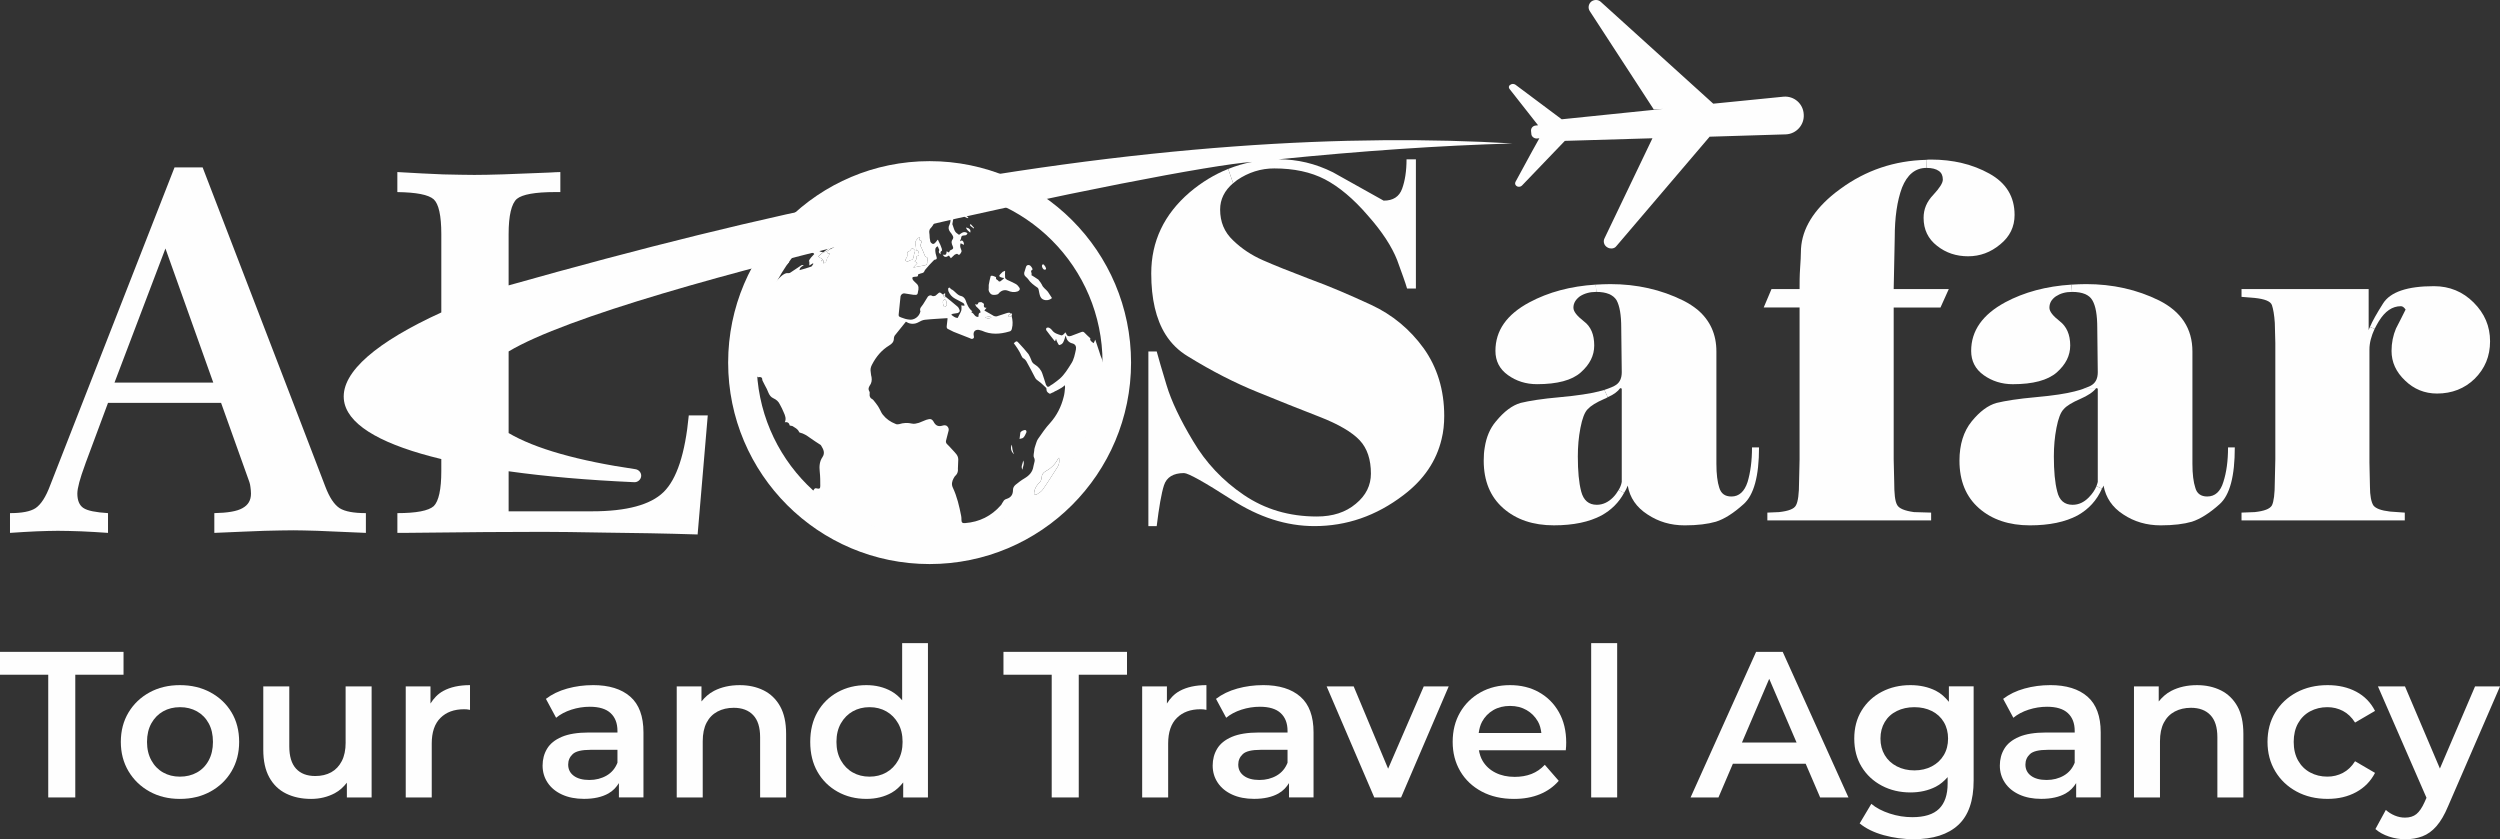 <svg xmlns="http://www.w3.org/2000/svg" xmlns:xlink="http://www.w3.org/1999/xlink" xml:space="preserve" version="1.1" style="shape-rendering:geometricPrecision; text-rendering:geometricPrecision; image-rendering:optimizeQuality; fill-rule:evenodd; clip-rule:evenodd" viewBox="8281.67 271.73 2435.59 817.63">
 <rect x="8281.67" y="271.73" width="2435.59" height="817.63" fill="#333333" stroke="none"/>
 <defs>
  <style type="text/css">
   <![CDATA[
    .str0 {stroke:#FEFEFE;stroke-width:27.79;stroke-miterlimit:10}
    .fil1 {fill:none;fill-rule:nonzero}
    .fil0 {fill:#FEFEFE;fill-rule:nonzero}
   ]]>
  </style>
 </defs>
 <g id="Layer_x0020_1">
  <g id="_2662830411808">
   <g>
    <path class="fil0" d="M9172.71 517.75c0.27,-0.53 0.27,-1.06 0.53,-1.86 -0.53,-0.53 -1.06,-1.33 -1.86,-1.86 -1.06,-0.53 -1.86,0 -2.39,1.07 -0.53,0.53 -1.06,1.32 -1.59,1.32 -1.59,0.27 -2.12,1.59 -1.85,2.92 0.26,1.86 -0.27,3.19 -1.33,4.52 -0.27,0.53 -0.53,1.59 -0.27,1.86 0.53,0.53 1.6,0.8 2.12,0.8 0.8,-0.27 1.6,-1.07 2.66,-1.33 2.39,-0.27 2.92,-2.12 3.19,-3.98 0,-1.33 0.54,-2.39 0.8,-3.45zm12.48 7.43c0.53,-1.59 0.53,-2.39 -1.33,-3.19 -0.53,0 -1.06,-0.79 -1.33,-1.59 -1.06,-2.65 -2.12,-5.31 -3.45,-7.96 -0.8,-1.06 -0.8,-1.86 -0.26,-3.19 1.32,-2.65 1.32,-2.65 -1.6,-3.72 0.27,-0.53 0.54,-1.33 0.8,-2.13 0,-0.26 -0.26,-0.26 -0.26,-0.53 -0.8,0.53 -1.86,0.53 -2.13,1.33 -1.59,1.59 -2.65,3.19 -2.12,5.58 0.53,1.85 0.53,3.98 0.79,5.84 0.8,0.27 1.33,0.27 1.87,0.54 1.32,4.24 1.32,4.24 -1.6,5.31 0.53,1.85 0,3.44 -1.86,4.78 1.33,0.8 2.12,1.33 2.66,1.86 -1.33,1.33 -2.39,2.65 -3.98,4.25 3.98,-0.8 7.44,-1.33 11.15,-2.13 0.53,0 1.07,-0.26 1.6,-0.8 0.53,-0.27 0.53,-0.8 0.8,-1.33 0,-1.06 0,-2.12 0.27,-2.92zm18.85 42.75c-0.26,-1.06 -0.26,-2.12 -0.53,-3.19 -0.26,-0.53 -1.06,-1.06 -1.59,-1.59 -0.53,0.79 -1.6,1.32 -1.6,2.12 -0.26,1.32 0.27,2.92 0.54,4.24 0.26,0.54 0.8,1.33 1.06,1.33 0.79,-0.26 1.33,-0.8 1.86,-1.33 0.26,-0.26 0.26,-1.06 0.26,-1.59zm43.55 13.01c-2.12,-1.59 -3.98,-0.27 -6.11,-0.27 1.86,1.6 3.46,1.86 6.11,0.27zm64.53 145.51c1.59,-2.65 1.85,-5.31 1.32,-8.76 -0.53,0.54 -1.06,0.8 -1.06,1.07 -2.65,5.31 -6.91,9.3 -12.22,12.21 -2.12,1.06 -3.71,3.45 -3.71,6.11 -0.27,2.13 -0.8,3.72 -2.39,5.04 -2.39,2.39 -4.25,5.31 -4.78,8.76 -0.26,0.8 -0.26,2.13 0.26,2.39 0.54,0.53 1.86,0.53 2.39,0 2.13,-1.33 4.25,-2.65 5.58,-4.51 5.04,-7.17 9.83,-14.87 14.61,-22.31zm-116.84 -214.82c-2.92,1.33 -2.65,3.46 -2.12,6.91 0.27,1.32 0.79,2.65 1.06,3.98 0.27,1.06 0,1.86 -1.33,2.13 -0.8,0 -1.59,0.53 -1.86,1.06 -2.66,2.66 -5.31,5.57 -7.97,8.76 -0.79,0.8 -0.79,2.65 -2.65,3.19 -1.33,0.27 -2.65,0.8 -4.24,1.33 -0.27,2.39 -0.27,2.13 -3.46,2.39 -0.8,0 -1.86,0.26 -2.12,0.8 -0.26,0.8 0.26,1.86 0.53,2.39 1.06,1.06 2.12,2.39 3.18,3.19 1.87,1.6 2.39,3.19 2.13,5.57 0,0.53 0,1.07 -0.26,1.6 -0.54,4.24 -0.8,4.24 -4.78,3.98 -2.92,-0.53 -5.58,-0.8 -8.5,-1.33 -2.13,-0.27 -3.98,1.59 -3.98,3.71 -0.53,5.05 -1.06,10.36 -1.59,15.41 -0.27,2.92 -0.53,3.19 2.12,4.25 2.66,1.06 5.31,1.86 7.96,2.13 4.78,0.8 9.82,-2.92 10.89,-7.7 0,-0.26 0.27,-0.26 0,-0.52 -1.06,-2.93 1.33,-4.52 2.66,-6.64 1.59,-2.39 3.19,-5.04 4.78,-7.7 0.53,-0.53 1.59,-1.06 2.65,-1.06 0.8,0 1.6,0.8 2.39,0.8 0.8,0 1.86,-0.27 2.39,-0.54 4.51,-3.72 3.19,-3.98 7.43,-0.8l0 0.26c0,0.8 0.53,1.6 1.86,2.66l0 -1.33c4.25,3.19 7.96,6.63 11.95,9.82 1.07,0.8 1.59,2.12 2.13,3.45 0.53,1.33 -0.54,2.39 -1.86,2.92 -1.59,0.27 -3.45,0.53 -5.04,0.8 -0.27,0.26 -0.54,0.53 -1.33,0.79 2.12,1.6 3.98,3.19 6.37,3.19 1.06,-2.39 2.39,-4.25 3.19,-6.37 0.53,-1.06 0.53,-2.39 0.53,-3.45 0,-0.8 0,-1.59 -0.26,-2.39 0.79,0 1.59,0.26 2.39,0.26l0.8 0c0,-1.59 -0.8,-2.39 -1.86,-2.92 -2.66,-1.32 -5.05,-2.65 -7.43,-3.98 -2.93,-1.59 -5.05,-3.98 -6.37,-7.17 -0.27,-0.8 -0.27,-1.59 -0.27,-2.39 0,-0.53 0.53,-1.06 1.06,-1.06 0.27,-0.27 0.8,0.26 1.06,0.53 0.26,0.26 0.26,0.79 0.53,0.79 3.99,1.6 5.84,6.11 10.36,6.91 1.86,0.53 3.19,2.12 3.98,3.98 1.33,3.98 2.93,7.96 6.64,10.89 -0.53,0.26 -0.8,0.26 -1.06,0.53 0.26,0.26 0.26,0.53 0.26,0.53 2.66,0.8 2.92,4.78 6.64,4.25 0.27,-1.86 -0.27,-3.72 2.12,-4.25 -0.26,-0.8 -0.26,-1.86 -0.8,-2.39 -1.06,-1.33 -2.39,-2.39 -3.72,-3.72 -0.27,-0.54 -0.53,-1.33 -0.8,-2.13 1.85,1.07 2.65,0.53 3.19,-1.33 0.27,-0.53 2.12,-0.53 2.92,-0.53 0.79,0.27 1.59,1.06 2.39,1.59 0.26,0.26 0,1.06 0,1.59 0,1.59 0.26,2.39 2.65,2.39 -0.8,0.79 -1.33,1.59 -2.12,2.65 3.18,1.86 6.37,3.45 9.29,5.31 0.8,0.27 2.13,0.53 2.92,0.27 3.19,-1.07 6.64,-2.13 9.83,-3.19 2.12,-0.53 3.19,-0.53 3.71,0.8 -0.79,0.26 -1.32,0.53 -1.85,0.79 -0.27,0.27 -0.27,1.06 -0.54,1.6 0.54,0.26 1.33,0.79 1.87,0.53 0.52,-0.27 0.79,-0.53 1.06,-0.8l0.26 0c1.06,3.98 1.33,8.23 0.27,12.21 -0.27,1.59 -1.07,2.65 -2.66,2.92 -9.03,2.65 -17.79,3.19 -26.56,-0.8 -0.79,-0.26 -1.86,-0.53 -2.92,-0.8 -3.72,-0.54 -5.84,1.85 -5.05,5.57 0.26,1.33 0.53,2.39 -0.8,2.92 -0.8,0.53 -1.86,0.27 -2.65,-0.27 -5.31,-2.12 -10.89,-4.24 -16.2,-6.37 -1.59,-0.79 -3.19,-1.59 -4.78,-2.39 -1.86,-0.53 -2.12,-1.85 -1.86,-3.45 0.27,-2.39 0.53,-4.78 0.8,-7.17 -0.26,-0.27 -0.53,-0.27 -0.53,-0.27 -7.44,0.54 -14.61,0.8 -21.78,1.59 -2.12,0.27 -4.25,1.33 -6.1,2.4 -3.19,1.85 -7.7,2.12 -11.15,0 0,0 -0.26,-0.27 -1.06,-0.54 -3.72,4.52 -7.17,8.76 -10.89,13.54 -0.53,0.8 -0.8,1.86 -0.8,2.65 0,3.46 -1.86,5.31 -4.51,6.91 -7.43,4.51 -12.75,10.89 -16.73,18.58 -1.33,2.39 -1.86,4.78 -1.33,7.43 0.26,1.6 0.26,3.19 0.8,4.78 0.53,3.19 0,6.11 -1.86,8.5 -1.06,1.86 -1.59,3.45 -0.26,5.57 0.53,0.53 0.26,1.86 0.26,2.65 -0.26,2.13 0.53,3.72 2.39,4.78 0.53,0.27 1.06,0.53 1.32,1.06 1.6,1.86 2.92,3.72 4.25,5.58 0.8,1.06 1.33,2.39 2.12,3.72 0.8,1.59 1.6,3.46 2.93,5.04 3.19,3.99 7.43,6.91 12.22,8.76 0.79,0.54 2.39,0.54 3.44,0.27 4.25,-1.33 8.23,-1.59 12.75,-0.53 2.12,0.53 4.51,-0.27 6.63,-0.8 2.39,-0.79 4.78,-2.12 7.17,-2.92 4.24,-1.32 5.57,-1.06 7.7,2.92 1.86,2.92 4.25,3.72 7.43,2.92 1.86,-0.53 3.72,-1.06 5.31,0.53 1.06,1.07 1.59,2.39 1.33,3.99 -0.8,3.19 -1.59,6.37 -2.39,9.29 -0.53,1.6 -0.26,2.66 0.53,3.72 1.86,1.86 3.71,3.72 5.31,5.58 1.59,1.59 2.92,3.19 4.24,4.78 1.6,2.13 1.87,4.25 1.6,6.91 0,2.39 -0.27,4.78 -0.27,6.9 0.27,2.39 -0.26,4.52 -1.85,6.37 -1.06,0.8 -1.86,2.13 -2.39,3.19 -1.59,2.92 -2.13,5.84 -0.8,8.76 4.25,9.03 6.37,18.32 8.23,27.88 0.26,1.32 0.26,2.39 0.26,3.72 0,2.39 0.8,3.45 3.45,3.18 14.07,-1.06 25.76,-6.9 35.06,-17.52 0.8,-0.8 1.06,-2.13 1.86,-2.92 0.53,-0.8 0.8,-1.6 1.59,-2.13 0.53,-0.53 1.32,-0.8 2.12,-1.06 4.25,-1.33 6.11,-4.26 6.11,-8.5 0,-2.39 1.06,-3.98 2.65,-5.31 2.66,-2.12 5.31,-4.25 8.5,-6.11 4.51,-2.66 7.96,-6.11 8.76,-11.69 0.27,-1.33 0.54,-2.39 0.8,-3.45 0.53,-1.86 0.8,-3.18 -0.26,-5.31 -0.8,-1.59 0,-4.25 0.26,-6.63 0,-1.6 0.53,-3.19 1.06,-4.78 0.8,-2.13 1.33,-4.78 2.66,-6.64 3.72,-5.31 7.43,-10.89 11.69,-15.4 6.63,-7.43 10.89,-15.93 13.27,-25.49 0.8,-2.92 1.06,-5.84 1.33,-9.03 0,-0.53 0,-1.33 -0.27,-2.39 -1.06,1.06 -1.85,1.85 -2.91,2.39 -2.13,1.33 -4.52,2.66 -6.91,3.72 -0.8,0.53 -1.59,1.06 -2.66,1.33 -0.8,0.53 -1.85,1.06 -2.39,0.8 -1.33,-0.8 -2.92,-1.86 -2.92,-3.72 0,-0.53 0,-1.59 -0.27,-1.86 -2.39,-2.13 -4.51,-4.52 -7.17,-6.37 -1.6,-1.06 -2.93,-2.12 -3.72,-3.72 -2.66,-5.31 -5.58,-10.62 -8.5,-15.93 -0.53,-0.8 -1.33,-1.86 -2.12,-2.39 -1.59,-0.53 -2.13,-1.86 -2.92,-3.45 -0.8,-2.12 -2.12,-4.25 -3.45,-6.37 -1.06,-1.86 -2.65,-3.72 -3.72,-5.31 2.66,-2.39 2.92,-2.39 5.05,0 3.18,3.45 6.37,6.91 9.29,10.62 1.07,1.59 1.87,3.72 2.66,5.57 0.53,1.86 1.59,3.45 3.45,4.52 3.45,2.13 6.11,5.05 7.43,9.03 1.33,3.45 2.13,6.9 3.45,10.62 0.27,0.8 1.33,2.12 1.86,2.12 1.06,0 2.13,-0.8 2.92,-1.59 1.06,-0.53 1.86,-1.06 2.92,-1.86 1.86,-1.33 3.98,-2.92 5.84,-4.52 4.52,-3.98 7.7,-9.29 10.89,-14.34 2.92,-4.24 3.72,-9.3 4.78,-14.07 0.53,-2.92 -0.53,-5.05 -3.19,-5.84 -3.45,-0.8 -5.57,-2.92 -6.37,-6.37 0,-0.26 -0.26,-0.53 -0.53,-1.33 -0.53,1.59 -0.8,2.92 -1.32,4.24 -0.54,1.07 -0.8,2.4 -1.6,3.19 -0.79,1.06 -2.12,1.59 -3.19,1.86 -0.53,0 -1.33,-1.59 -1.86,-2.65 -0.53,-0.8 -0.8,-1.86 -1.33,-3.45 -0.53,1.06 -0.53,1.59 -0.8,2.12l-0.53 0c-2.66,-3.45 -5.58,-6.9 -8.23,-10.62 -0.27,-0.26 0,-2.12 0.27,-2.12 0.8,-0.53 2.12,-0.53 2.92,0 1.06,0.53 1.86,1.32 2.66,2.39 2.12,2.92 5.57,3.71 8.76,4.78 0.53,0.26 1.59,-0.27 2.12,-0.8 0.53,-0.27 1.06,-1.06 1.86,-2.13 0.53,0.8 0.8,1.07 1.06,1.6 0.8,2.39 2.65,2.65 4.78,1.85 3.19,-1.33 6.64,-2.39 9.83,-3.72 1.32,-0.53 2.12,-0.27 2.92,0.53 1.85,1.86 3.71,3.72 5.84,5.57 -0.54,1.59 0,2.66 3.18,4.78 0.53,-1.06 1.06,-2.12 1.59,-3.45 1.33,3.72 2.39,7.43 3.72,11.15 0.8,2.92 1.86,5.84 3.19,8.76 0.8,2.39 1.07,4.52 1.6,6.91 0.79,2.12 1.32,4.51 2.12,6.64 1.86,7.17 0,13.81 -1.06,20.71 -10.89,64.26 -55.76,117.37 -117.63,137.55 -58.95,19.12 -113.65,9.29 -163.57,-27.61 -0.53,-0.8 -1.32,-1.07 -1.59,-2.66 0,-1.33 0,-2.92 -0.53,-4.25 -0.53,-1.59 -1.06,-3.19 -1.86,-4.51 -1.06,-1.6 -1.06,-2.92 0,-4.52 0.53,-0.53 1.06,-1.32 1.33,-1.85 0.8,-1.59 1.86,-1.86 3.19,-1.33 2.39,0.53 3.19,0 3.19,-2.39 0,-4.78 0,-9.29 -0.53,-14.07 -0.53,-5.04 -0.27,-9.82 2.65,-14.07 2.66,-3.98 1.06,-7.43 -1.06,-10.89 -0.26,-0.53 -0.53,-0.79 -0.8,-1.06 -3.45,-2.13 -6.91,-4.52 -10.35,-6.91 -2.93,-2.12 -6.11,-4.24 -9.83,-5.04 -0.26,0 -0.8,-0.53 -0.8,-0.8 -1.33,-2.92 -3.98,-3.98 -6.37,-5.57 -0.8,-0.27 -1.6,-0.27 -2.66,-0.53 -0.53,-2.13 -1.59,-3.72 -4.78,-3.19 1.6,-3.45 0.27,-6.64 -1.06,-9.56 -1.07,-2.66 -2.39,-5.31 -3.72,-7.7 -1.33,-2.92 -3.45,-4.78 -6.37,-6.11 -2.39,-1.07 -3.72,-2.92 -4.78,-5.31 -0.53,-1.33 -1.06,-2.66 -1.59,-3.72 -1.33,-2.65 -2.92,-5.31 -4.25,-8.23 -0.53,-1.06 0.27,-2.65 -1.59,-3.19 -0.27,0 -0.53,-0.27 -0.8,-0.27 -0.8,0 -2.12,0.53 -2.39,0 -1.33,-1.32 -2.65,-2.91 -3.72,-4.51 -0.8,-1.33 -1.33,-2.65 -1.86,-3.98 -0.53,0.53 -1.06,1.06 -1.59,1.59l-0.53 0c0.26,-1.33 0.26,-2.65 0.26,-3.98 -1.06,0.53 -2.13,0.8 -3.45,1.33 0,-1.07 -0.26,-1.86 0,-2.66 0.27,-6.91 0.8,-14.07 1.59,-20.98 1.06,-13.28 4.78,-26.29 9.03,-39.04 1.59,-4.78 4.51,-8.23 8.76,-10.62 3.45,-2.12 5.84,-4.78 7.43,-8.5 0.26,-0.53 1.33,-1.06 2.12,-1.59 0,-0.27 0.27,-0.53 0.53,-0.8 1.86,-1.86 3.72,-3.98 5.84,-5.57 1.59,-1.07 3.19,-2.13 5.31,-1.86 0.53,0 1.33,0 1.86,-0.27 3.71,-2.39 7.43,-5.04 11.15,-7.43 0.52,-0.26 1.59,-0.26 2.39,-0.26 -1.87,1.59 -3.99,2.12 -4.25,5.04 3.98,-1.06 7.7,-2.12 11.42,-3.45 0.8,-0.27 1.33,-1.86 2.12,-2.65 -0.26,-0.27 -0.26,-0.27 -0.53,-0.53 -1.06,0.8 -2.39,1.33 -3.45,2.12l0 -3.98 -0.53 0c0.8,-2.92 3.45,-5.04 5.31,-7.17 -1.33,-2.12 -2.92,-1.33 -4.78,-1.33 2.13,-1.06 4.25,-2.39 6.37,-3.19 0.53,-0.27 1.6,0.27 2.13,0.8l0 0.27 0.53 0c1.32,1.06 2.92,1.59 4.51,1.59 -1.59,1.33 -3.45,2.92 -5.04,4.25 1.85,1.06 3.19,1.86 4.51,2.65 -0.54,0.8 -1.06,1.33 -1.59,1.86l0.26 0c0.79,-0.26 1.59,-0.53 2.39,-0.8 -0.27,0.8 -0.27,1.87 -0.53,2.66 0.26,0 0.26,0.27 0.53,0.27 0.79,-0.54 1.59,-1.06 2.12,-1.59 0.8,-1.59 0.8,-3.72 2.12,-5.04 0.8,-0.8 1.07,-1.86 1.6,-2.92 -0.8,-0.26 -1.6,-0.26 -2.13,-0.26 0,-1.33 0.53,-2.39 1.33,-3.19 1.07,-0.8 2.39,-1.33 3.45,-1.86 2.12,-1.06 3.98,-2.39 3.98,-5.05 0,-0.79 0.8,-1.59 1.33,-2.39 0,-0.53 0.27,-1.06 0.27,-1.33 -0.27,-0.53 0,-0.53 0,-1.06 20.18,-4.78 41.16,-10.09 62.66,-14.61l0.27 0c0.27,0 0.8,-0.26 1.06,-0.26 10.35,-2.39 20.71,-4.51 31.07,-6.64 -0.27,2.13 -0.27,4.25 -1.07,6.11 -1.06,2.12 -2.39,4.24 -3.98,5.84 -1.86,2.13 -1.32,3.98 -1.06,6.11 0,2.39 0.27,4.52 0.79,6.91 0.27,0.8 1.07,1.59 1.87,2.12 0.53,0.27 1.59,0.27 2.12,-0.26 1.33,-1.06 2.12,-2.39 3.19,-3.72 0.27,0.53 0.8,0.8 0.8,1.33 1.33,2.39 2.39,5.04 3.18,7.43 0.27,0.8 0.27,2.13 0,2.13 -1.59,0.79 -1.32,1.85 -1.06,3.44 -1.06,-1.06 -2.39,-1.59 -1.59,-3.44 0,-0.27 0.26,-0.54 0.26,-0.8 -0.52,-1.33 -1.06,-2.39 -1.59,-3.72z"/>
    <path class="fil0" d="M9313.44 717.7c0.53,3.45 0.26,6.11 -1.33,8.76 -4.78,7.43 -9.56,15.13 -14.6,22.3 -1.33,1.86 -3.45,3.19 -5.57,4.52 -0.53,0.53 -1.86,0.53 -2.39,0 -0.53,-0.27 -0.53,-1.59 -0.26,-2.39 0.53,-3.46 2.39,-6.37 4.78,-8.76 1.59,-1.33 2.12,-2.92 2.39,-5.04 0,-2.66 1.6,-5.05 3.72,-6.11 5.31,-2.92 9.56,-6.9 12.21,-12.21 0,-0.26 0.54,-0.53 1.07,-1.06z"/>
    <path class="fil0" d="M9302.56 555.99c1.33,1.86 2.66,3.98 3.99,6.11 -3.45,3.19 -9.3,2.65 -11.15,-1.07 -1.06,-2.12 -1.33,-4.78 -1.86,-7.17 -0.26,-0.8 -0.53,-1.59 -1.06,-1.86 -3.45,-2.39 -6.91,-4.78 -9.3,-8.5 -0.53,-0.8 -1.33,-1.33 -2.12,-2.13 -1.6,-1.32 -2.13,-3.19 -1.07,-5.57 0.53,-1.33 0.8,-2.92 1.33,-4.25 0.8,-2.12 3.45,-2.12 4.78,-0.26 0.26,0.26 0.53,0.8 0.8,1.06 1.06,1.86 1.06,2.13 -0.8,3.19 0.26,1.33 0.53,2.39 0.8,3.72 -0.27,0 -0.54,0.26 -0.8,0.26 2.39,1.33 4.51,2.93 6.64,4.25 0.53,0.27 0.8,0.53 1.06,1.07 1.07,1.33 2.13,2.65 2.93,4.24 1.06,2.92 3.98,4.52 5.84,6.91z"/>
    <path class="fil0" d="M9297.78 529.17c1.33,0.27 3.45,3.72 2.92,4.78 0,0.26 -0.8,0.53 -1.33,0.53 -1.59,0 -3.19,-3.19 -2.39,-4.51 0.26,-0.53 0.53,-0.53 0.8,-0.8z"/>
    <path class="fil0" d="M9281.05 690.88c0.54,0.27 0.8,1.59 0.54,2.12 -0.8,1.86 -1.6,3.72 -2.93,5.04 -0.53,0.8 -2.12,0.8 -3.72,1.33 0.26,-2.39 0.53,-4.25 0.8,-6.11 0.26,-1.33 3.98,-3.19 5.31,-2.39z"/>
    <path class="fil0" d="M9278.39 720.36c1.85,2.92 -0.53,6.11 -0.53,9.03 -2.12,-3.19 0.53,-6.11 0.53,-9.03z"/>
    <path class="fil0" d="M9274.94 552.27c0.8,1.59 -0.53,2.92 -2.12,3.45 -3.19,1.06 -6.11,0.53 -9.3,-0.8 -3.45,-1.32 -6.9,0 -9.3,3.19 -0.8,0.8 -4.78,1.32 -6.37,0.53 -2.13,-1.06 -3.45,-3.72 -2.92,-6.11l0 -3.19c0.53,-2.92 1.06,-5.57 1.86,-8.5 0,-0.27 0.8,-0.53 1.33,-0.53 1.06,0.26 2.13,0.53 3.19,1.06 0.26,0 0.8,0.53 0.8,0.53 -0.8,2.39 1.86,2.39 2.39,3.71 0,0.27 1.33,0.53 1.6,0.27 1.32,-0.79 2.39,-1.86 3.71,-2.92 0,-0.27 -0.26,-0.27 -0.26,-0.53 -0.53,0 -1.33,0 -1.86,-0.27 -0.8,-0.26 -1.86,-0.53 -2.39,-1.33 -0.26,-0.27 0.26,-1.33 0.8,-1.86 0.79,-0.8 1.59,-1.6 2.39,-2.39 0.54,-0.27 1.33,-0.53 2.39,-1.06 0,2.39 -0.26,4.51 0,6.64 0,0.8 1.06,1.59 1.86,2.13 2.92,1.32 5.84,2.65 8.76,4.24 1.33,0.8 2.65,2.39 3.45,3.72z"/>
    <path class="fil0" d="M9267.51 704.96c0.26,3.19 0.53,6.37 2.12,9.3 -2.92,-2.39 -3.98,-6.38 -2.12,-9.3z"/>
    <path class="fil0" d="M9267.51 576.96c0.26,1.07 0.26,1.86 -0.27,2.66l-0.26 0 0 -0.53c-0.27,-0.8 -0.27,-1.33 -0.54,-1.59 0.27,-0.27 0.8,-0.27 1.07,-0.54z"/>
    <path class="fil0" d="M9266.98 579.09l0 0.53c-0.27,0.27 -0.53,0.53 -1.06,0.8 -0.53,0.26 -1.33,-0.27 -1.86,-0.53 0.26,-0.54 0.26,-1.33 0.53,-1.6 0.53,-0.26 1.06,-0.53 1.86,-0.79 0.26,0.26 0.26,0.79 0.53,1.59z"/>
    <path class="fil0" d="M9241.48 580.69c2.12,0 3.98,-1.33 6.11,0.26 -2.65,1.59 -4.25,1.33 -6.11,-0.26z"/>
    <path class="fil0" d="M9227.41 490.13c1.07,1.07 2.13,2.39 3.19,3.46 -0.27,0.26 -0.53,0.53 -0.8,0.79 -0.53,-1.86 -2.92,-1.59 -3.19,-3.71 0.27,-0.27 0.54,-0.27 0.8,-0.54z"/>
    <path class="fil0" d="M9222.9 493.32c3.45,0.8 4.78,2.39 3.98,5.04 -1.59,-1.59 -3.72,-2.65 -3.98,-5.04z"/>
    <path class="fil0" d="M9225.02 483.76c0,0.26 0,0.26 -0.26,0.53 -1.59,-0.27 -3.19,-1.06 -4.25,-2.39 -1.33,-1.59 -2.65,-3.19 -3.98,-4.52 1.33,-0.27 2.65,-0.54 3.98,-0.8l0.27 0c0.52,-0.26 1.32,-0.26 1.85,-0.53 0,2.12 1.86,3.45 2.92,5.31 -1.59,-0.53 -2.65,-0.8 -3.72,-1.06 -0.27,0 -0.27,0.26 -0.54,0.53 1.33,0.8 2.66,1.85 3.72,2.92z"/>
    <path class="fil0" d="M9224.22 498.9c-0.53,1.59 -1.33,2.12 -2.66,2.12 -3.19,0.27 -3.19,0.54 -3.72,3.45 -0.27,0.8 -0.8,1.33 -0.8,2.39 0.53,-0.26 0.8,-0.53 1.33,-0.8 1.33,-0.26 2.65,1.86 2.39,4.25 -1.06,-0.53 -2.12,-1.06 -3.19,-1.59 -0.79,2.13 -0.53,3.72 0.27,5.57 0.53,1.33 1.06,2.39 0,3.72 -1.06,1.6 -1.59,2.92 -3.45,1.06 -0.27,-0.26 -1.86,0.27 -2.66,0.8 -1.06,1.06 -2.39,2.13 -3.71,3.45 -0.8,-1.06 -1.33,-1.86 -1.86,-2.65 -1.06,0.53 -2.39,1.59 -3.45,1.33 -1.06,0 -1.86,-1.07 -2.65,-2.13 3.44,0.26 3.44,0.26 3.98,-3.45 1.33,1.33 2.39,1.86 2.92,-0.26 0.27,-0.54 1.07,-0.8 1.6,-1.07 1.86,-0.8 2.12,-1.59 1.33,-3.45 -1.06,-2.39 -1.86,-4.51 0,-6.9 1.06,-1.59 0.26,-2.92 -0.54,-4.25 -0.52,-1.06 -1.32,-1.85 -2.12,-2.92 -1.59,-2.12 -1.86,-4.51 -0.53,-6.9 1.06,-2.39 1.33,-4.51 0.53,-6.91 -0.53,-0.79 -0.27,-1.85 0,-2.92 0,-0.26 1.6,-0.26 1.86,0 0.53,0.8 1.33,1.59 1.33,2.66 0,1.86 -0.53,3.98 -0.8,5.84 -0.27,0.8 0,1.33 0.27,1.86 0.8,2.12 1.33,4.51 2.39,6.11 0.8,1.33 2.39,2.12 3.72,3.18 2.66,-1.85 4.78,-3.98 8.23,-1.59z"/>
    <path class="fil0" d="M9212.28 451.1c-1.33,0.27 -2.92,0.53 -4.51,0.8 -1.86,-1.07 -6.91,-3.19 -8.76,-4.25 1.59,1.33 4.78,3.45 6.37,4.52 -9.56,1.59 -20.98,2.92 -30.54,4.51 1.86,-3.19 0.53,-7.43 -2.92,-6.11 -2.91,1.06 -5.83,1.33 -7.96,3.72 -0.26,0.27 -1.06,0 -1.32,0.27 -2.13,1.06 -4.25,2.39 -6.38,3.45 0,0.26 0.27,0.26 0.27,0.53l1.59 0c-0.53,0.27 -1.06,0.53 -1.32,0.8 -4.25,0.8 -8.5,1.59 -12.75,2.39l0.8 -0.8c2.12,-2.66 5.31,-4.78 8.76,-6.1 4.51,-1.6 8.5,-4.25 12.74,-6.38 3.45,-1.85 5.84,-2.65 9.56,-2.92 8.76,-0.27 25.22,-0.8 28.15,1.33 0.53,0.26 6.9,3.45 8.23,4.25z"/>
    <path class="fil0" d="M9203.51 564.75c0.27,1.06 0.27,2.12 0.53,3.19 0,0.53 0,1.32 -0.26,1.59 -0.53,0.53 -1.07,1.06 -1.86,1.33 -0.27,0 -0.8,-0.8 -1.06,-1.33 -0.27,-1.33 -0.8,-2.92 -0.54,-4.25 0,-0.8 1.07,-1.33 1.6,-2.12 0.53,0.53 1.33,1.06 1.59,1.59z"/>
    <path class="fil0" d="M9202.45 560.5l0 1.33c-1.33,-1.06 -1.86,-1.86 -1.86,-2.66l0.27 0c0.53,0.53 1.06,0.8 1.59,1.06l0 0.27z"/>
    <path class="fil0" d="M9202.45 557.31l0 2.92c-0.53,-0.26 -1.06,-0.53 -1.59,-1.06l-0.27 0 0 -0.26c0.27,-0.8 0.8,-1.06 1.86,-1.59z"/>
    <path class="fil0" d="M9183.86 522c1.86,0.8 1.86,1.59 1.33,3.19 -0.27,0.8 -0.27,1.85 -0.27,2.92 -0.26,0.53 -0.26,1.06 -0.8,1.32 -0.53,0.53 -1.07,0.8 -1.6,0.8 -3.71,0.8 -7.17,1.33 -11.15,2.12 1.59,-1.59 2.66,-2.92 3.98,-4.24 -0.54,-0.54 -1.33,-1.07 -2.66,-1.87 1.86,-1.32 2.39,-2.91 1.86,-4.78 2.92,-1.06 2.92,-1.06 1.6,-5.31 -0.54,-0.26 -1.07,-0.26 -1.87,-0.53 -0.26,-1.86 -0.26,-3.98 -0.79,-5.84 -0.53,-2.39 0.53,-3.98 2.12,-5.58 0.27,-0.79 1.33,-0.79 2.13,-1.32 0,0.27 0.26,0.27 0.26,0.53 -0.26,0.79 -0.53,1.59 -0.8,2.12 2.92,1.07 2.92,1.07 1.6,3.72 -0.54,1.33 -0.54,2.12 0.26,3.18 1.33,2.66 2.39,5.31 3.45,7.97 0.27,0.79 0.8,1.59 1.33,1.59z"/>
    <path class="fil0" d="M9173.24 515.89c-0.27,0.8 -0.27,1.33 -0.53,1.85 -0.26,1.07 -0.8,2.13 -0.8,3.46 -0.26,1.85 -0.79,3.72 -3.18,3.98 -1.06,0.26 -1.86,1.06 -2.65,1.32 -0.54,0 -1.6,-0.26 -2.13,-0.8 -0.26,-0.26 0,-1.33 0.27,-1.86 1.06,-1.33 1.59,-2.65 1.33,-4.51 -0.26,-1.33 0.27,-2.66 1.86,-2.92 0.53,0 1.07,-0.8 1.6,-1.33 0.52,-1.06 1.32,-1.59 2.39,-1.06 0.8,0.53 1.33,1.32 1.86,1.86z"/>
    <path class="fil0" d="M9122.26 463.05c0.54,0.27 0.8,0.27 0.8,0.27 2.12,-1.33 4.25,-2.66 6.37,-3.99 1.86,-1.06 3.72,-2.12 5.57,-3.19 0.53,-0.26 1.6,-0.26 2.4,-0.53 0.79,0 1.59,0 2.12,-0.27 4.78,-1.59 9.56,-3.19 14.61,-4.78 0.26,-0.26 0.79,-0.52 1.06,-0.79 -2.65,0.53 -5.57,1.33 -8.23,2.12 0,0 0,-0.26 -0.27,-0.53 6.37,-2.65 12.48,-3.98 15.67,-4.51 0,0.27 0.27,0.53 0.27,0.8 -0.27,0 -4.52,1.06 -6.37,3.18 -1.33,1.59 -4.52,1.59 -6.37,3.19 -4.52,3.19 -9.82,5.05 -15.13,6.91 -1.06,0.26 -2.13,0 -3.19,0.26 -1.59,0.27 -2.92,0.8 -4.78,1.33 0.27,0.53 0.54,1.33 0.54,1.59 -9.29,1.59 -19.39,3.19 -28.68,4.78 5.31,-3.19 10.89,-5.84 17,-7.43 4.25,-1.33 8.76,-2.39 13.28,-3.19 -2.65,1.33 -5.31,2.39 -7.97,3.72 0,0 0,0.26 0.27,0.26 0.8,0 1.6,-0.26 2.4,-0.53 0.26,0 0.26,0.27 0.26,0.27 -0.53,0.26 -0.8,0.53 -1.59,1.06z"/>
    <path class="fil0" d="M9088 518.55c0.53,0 1.33,0 2.12,0.27 -0.53,1.06 -0.79,2.12 -1.59,2.92 -1.33,1.32 -1.33,3.45 -2.12,5.04 -0.53,0.53 -1.33,1.06 -2.13,1.59 -0.26,0 -0.26,-0.26 -0.53,-0.26 0.26,-0.8 0.26,-1.86 0.53,-2.66 -0.79,0.26 -1.59,0.53 -2.39,0.8l-0.26 0c0.53,-0.53 1.06,-1.06 1.59,-1.86 -1.33,-0.8 -2.65,-1.59 -4.52,-2.65 1.59,-1.33 3.45,-2.92 5.05,-4.25 1.59,0 3.18,-0.53 4.78,-1.86 0.27,-0.26 0.53,-0.26 0.8,-0.26 -0.8,0.8 -1.33,1.86 -1.33,3.19z"/>
    <path class="fil0" d="M9092.52 511.65c-0.8,1.59 -2.39,2.39 -3.19,3.72 -0.26,0 -0.53,0 -0.8,0.27 -1.59,1.32 -3.18,1.86 -4.78,1.86 2.93,-2.13 5.58,-4.25 8.77,-5.84z"/>
    <path class="fil0" d="M9079.77 512.44l0 3.45 -0.53 0c-0.27,0 -0.27,0 -0.53,-0.27 0,-1.06 0,-2.12 0.26,-3.19l0.8 0z"/>
    <path class="fil0" d="M9079.24 515.89l-0.53 0 0 -0.27c0.27,0.27 0.27,0.27 0.53,0.27z"/>
    <path class="fil0" d="M9052.42 516.69c0.53,1.33 -1.33,4.78 -2.39,5.31 -0.26,0.26 -0.53,-0.27 -1.06,-0.53 -1.06,1.06 -2.39,2.39 -3.71,3.45 0,0 -0.27,0 -0.27,-0.27 1.59,-2.65 3.45,-5.04 5.04,-7.7 0,-0.27 -0.26,-0.27 -0.26,-0.27 -1.07,0.53 -2.12,0.8 -2.92,1.33 -0.27,0 -0.27,-0.27 -0.54,-0.27 0.8,-0.8 1.33,-1.33 2.13,-1.86 0.8,-0.26 1.86,-0.53 2.65,-0.53 0.54,0.27 1.06,0.8 1.33,1.33z"/>
    <path class="fil0" d="M9050.56 527.05c-0.8,0.8 -1.59,1.59 -2.39,2.39 -0.8,-0.8 -1.33,-1.59 -1.59,-2.12 1.06,-2.12 2.39,0 3.98,-0.26z"/>
    <path class="fil0" d="M9039.68 531.03c0.8,-2.65 2.65,-3.19 5.57,-1.85 -1.86,0.79 -3.45,1.32 -5.57,1.85z"/>
   </g>
   <path class="fil1 str0" d="M9369.69 624.99c0,100.72 -81.65,182.37 -182.37,182.37 -100.72,0 -182.37,-81.65 -182.37,-182.37 0,-100.72 81.65,-182.37 182.37,-182.37 100.72,0 182.37,81.65 182.37,182.37z"/>
   <g>
    <path class="fil0" d="M8668.78 458.85l0 -19.5c16.97,1.02 31.91,1.78 44.57,2.28 12.67,0.26 22.8,0.51 30.4,0.51 14.18,0 38.5,-0.76 72.69,-2.28 5.06,-0.26 8.61,-0.51 11.14,-0.51l0 19.5 -5.07 0c-19.5,0 -31.91,2.28 -37.23,6.58 -5.31,4.56 -8.1,16.21 -8.1,34.45l0 49.89c128.4,-36.22 244.91,-65.34 352.29,-86.36 264.92,-51.92 469.81,-61.29 625.83,-51.92 -71.17,2.02 -147.91,7.34 -227.94,15.44 18.24,0 35.71,4.06 52.94,12.67l49.39 27.61c9.11,0 15.2,-3.8 17.98,-11.65 2.78,-7.6 4.3,-17.22 4.3,-28.62l9.12 0 0 125.88 -8.61 0c-1.52,-5.32 -4.81,-14.44 -9.62,-27.61 -5.07,-12.92 -14.43,-27.61 -28.62,-43.56 -13.93,-16.21 -27.86,-27.86 -41.79,-35.2 -13.68,-7.09 -30.14,-10.64 -49.39,-10.64 -12.91,0 -25.07,3.8 -36.22,11.4 -1.27,1.02 -2.54,2.03 -3.8,3.04l-4.81 -13.93c7.6,-3.04 15.2,-5.32 23.3,-6.84 -73.44,4.56 -612.65,117.77 -724.34,184.63l0 79.52c25.83,15.2 67.87,27.1 123.59,35.21 3.04,0.5 5.57,3.04 5.57,6.33 0,3.55 -3.3,6.58 -6.84,6.33 -45.33,-2.03 -86.36,-5.57 -122.32,-10.64l0 39.01 81.3 0c33.68,0 56.98,-6.33 69.65,-18.74 12.91,-12.67 21.02,-37.48 24.56,-74.71l18.49 0 -9.88 116c-32.41,-1.01 -62.3,-1.52 -89.4,-1.78 -27.1,-0.5 -47.61,-0.76 -61.54,-0.76 -29.13,0 -74.21,0.26 -135.24,1.01l-6.33 0 0 -19.25c18.48,0 30.39,-2.28 35.45,-6.83 4.81,-4.81 7.35,-16.21 7.35,-34.19l0 -11.65c-54.7,-13.17 -88.39,-31.15 -94.21,-53.94 -0.26,-1.52 -0.76,-3.04 -0.76,-4.56 -2.28,-26.59 32.42,-55.72 94.98,-84.34l0 -76.23c0,-18.24 -2.53,-29.38 -7.35,-33.94 -5.06,-4.56 -16.97,-6.83 -35.45,-7.09z"/>
    <path class="fil0" d="M10219.78 440.87c16.46,9.12 24.57,22.54 24.57,40.27 0,11.4 -4.56,21.02 -13.93,28.62 -9.37,7.85 -19.76,11.65 -31.4,11.65 -11.4,0 -21.53,-3.29 -30.14,-10.13 -8.86,-6.84 -13.17,-15.96 -13.17,-27.35 0,-8.36 3.04,-15.7 9.37,-22.29 6.33,-6.84 9.37,-11.65 9.37,-14.94 0,-3.8 -1.27,-6.59 -3.8,-8.36 -2.79,-2.02 -6.84,-3.04 -12.16,-3.04l-0.25 -7.85c1.52,-0.26 3.04,-0.26 4.56,-0.26 21.53,0 40.52,4.56 56.98,13.68z"/>
    <path class="fil0" d="M10235.23 566.24c18.48,-9.88 40.01,-15.7 64.58,-17.22l0.5 7.09c-6.33,0 -11.4,1.52 -15.7,4.3 -4.31,3.04 -6.33,6.59 -6.33,11.15 0,3.54 3.29,7.85 10.13,13.17 6.58,5.07 10.13,12.92 10.13,23.56 0,9.87 -4.3,18.49 -13.17,26.34 -8.86,7.6 -23.04,11.4 -42.8,11.4 -10.63,0 -20.26,-3.04 -28.37,-8.86 -8.11,-5.83 -12.15,-13.68 -12.15,-23.56 0,-19.75 11.14,-35.46 33.18,-47.36z"/>
    <path class="fil0" d="M9860.14 649.82c-2.28,3.29 -6.33,6.33 -12.16,8.86l-3.29 -7.09c5.32,-1.77 9.11,-3.29 11.65,-5.06 3.54,-2.54 5.31,-6.59 5.31,-12.16l-0.51 -43.31c0,-12.41 -1.52,-21.28 -4.56,-26.85 -3.29,-5.31 -9.87,-8.1 -19.76,-8.1l-0.5 -7.09c4.56,-0.25 9.37,-0.5 14.18,-0.5 25.83,0 49.39,5.32 70.92,15.96 5.57,2.79 10.13,5.82 14.19,9.12 12.15,10.38 18.23,23.81 18.23,40.52l0 109.41c0,10.13 1.02,17.98 2.79,23.3 1.77,5.82 5.57,8.61 11.91,8.61 7.34,0 12.66,-4.81 15.7,-14.19 2.78,-9.37 4.3,-20.51 4.3,-33.68l6.84 0c0,28.11 -5.07,46.6 -15.2,55.46 -9.88,8.86 -18.74,14.44 -26.85,16.97 -7.85,2.28 -17.98,3.55 -30.39,3.55 -13.68,0 -25.58,-3.55 -36.22,-10.63 -10.64,-6.84 -17.22,-16.21 -19.25,-28.12 -1.01,2.54 -2.03,4.81 -3.55,7.09l-5.32 -2.79c1.52,-2.53 2.53,-5.06 3.04,-7.85l0 -90.92 -1.52 -0.5z"/>
    <path class="fil0" d="M8360.8 789.37c-8.35,-0.26 -15.95,-0.51 -22.79,-0.51 -5.82,0 -12.92,0.25 -20.77,0.51 -8.11,0.5 -16.72,0.76 -25.83,1.52l0 -19.25c11.39,0 19.75,-1.52 24.82,-4.81 5.31,-3.55 10.13,-10.89 14.43,-22.54l121.06 -309.5 27.35 0 94.98 246.94 24.57 64.08c4.06,10.64 8.61,17.48 13.93,21.02 5.32,3.29 13.93,4.81 25.58,4.81l0 19.25c-21.53,-1.01 -37.23,-1.52 -47.11,-2.02 -9.87,-0.26 -17.72,-0.5 -23.55,-0.5 -7.35,0 -16.46,0.25 -28.11,0.5 -11.4,0.51 -27.61,1.01 -48.89,2.02l0 -19.25c12.92,-0.25 22.04,-1.77 27.36,-4.81 5.57,-3.04 8.35,-7.6 8.35,-14.19 0,-2.28 -0.26,-4.31 -0.5,-6.33 -0.26,-1.78 -0.51,-3.55 -1.01,-4.81l-27.61 -77.25 -110.17 0 -21.02 56.48c-0.51,1.01 -0.76,2.28 -1.27,3.55 -5.06,13.68 -7.59,23.04 -7.59,28.37 0,6.58 2.02,11.4 5.82,13.93 4.05,2.78 12.16,4.31 24.06,5.06l0 19.25c-8.86,-0.76 -17.73,-1.01 -26.09,-1.52zm32.42 -144.87l96.24 0 -46.61 -130.69 -49.64 130.69z"/>
    <path class="fil0" d="M10324.13 745.3c0.51,-1.52 1.02,-2.78 1.27,-4.05l0 -90.92 -1.52 -0.51 -10.89 0c3.04,-1.02 5.32,-2.03 7.09,-3.3 3.55,-2.53 5.32,-6.58 5.32,-12.15l-0.5 -43.31c0,-12.41 -1.52,-21.27 -4.81,-26.85 -3.04,-5.32 -9.63,-8.1 -19.76,-8.1l-0.5 -7.09c4.56,-0.26 9.37,-0.51 14.18,-0.51 25.83,0 49.64,5.31 71.17,15.95 21.53,10.89 32.42,27.35 32.42,49.65l0 109.41c0,10.13 1.01,17.98 2.79,23.3 1.52,5.83 5.57,8.61 11.65,8.61 7.6,0 12.92,-4.81 15.71,-14.18 3.04,-9.37 4.56,-20.52 4.56,-33.68l6.58 0c0,28.11 -4.81,46.59 -14.94,55.46 -9.87,8.86 -18.99,14.43 -26.84,16.97 -7.85,2.28 -17.98,3.54 -30.4,3.54 -13.67,0 -25.83,-3.54 -36.46,-10.63 -10.64,-6.84 -16.97,-16.21 -19.25,-28.11 -0.5,1.02 -0.76,2.03 -1.52,3.04l-5.32 -2.54z"/>
    <path class="fil0" d="M9400.46 614.11l8.11 0c1.78,6.84 5.07,17.73 9.63,32.93 4.56,15.19 13.17,33.43 25.83,54.45 12.41,21.02 28.87,38.5 49.39,52.42 20.52,13.93 44.07,21.02 71.17,21.02 15.45,0 28.11,-4.06 37.99,-12.41 9.88,-8.11 14.69,-17.98 14.69,-29.38 0,-13.68 -3.55,-24.57 -10.89,-32.42 -7.34,-7.85 -20.52,-15.7 -39.51,-23.05 -18.99,-7.34 -39.26,-15.45 -60.28,-24.06 -21.28,-8.61 -43.81,-20.01 -67.62,-34.7 -8.87,-5.32 -16.21,-12.41 -21.78,-21.28 -9.37,-14.94 -13.93,-34.95 -13.93,-59.52 0,-31.15 12.41,-57.49 37.48,-79.02 11.65,-9.88 24.31,-17.48 37.48,-22.8l4.81 13.93c-8.36,7.09 -12.66,15.71 -12.66,25.58 0,12.16 4.05,22.03 12.66,30.14 8.35,8.11 17.98,14.44 28.87,19.25 10.89,4.81 26.09,10.89 45.34,18.24 19.5,7.09 39.51,15.7 60.28,25.32 20.76,9.63 37.74,23.81 51.16,42.3 13.17,18.49 20.01,40.52 20.01,65.85 0,7.85 -0.76,15.45 -2.54,22.54 -5.07,21.53 -17.47,39.76 -37.23,54.71 -26.59,20.26 -55.46,30.13 -86.62,30.13 -27.35,0 -54.2,-8.61 -80.79,-25.83 -26.85,-17.23 -42.29,-25.83 -46.35,-25.83 -10.39,0 -16.97,4.05 -19.5,11.91 -2.53,7.85 -4.81,21.27 -7.09,39.76l-8.11 0 0 -170.19z"/>
    <path class="fil0" d="M9814.56 571.56c0,3.55 3.29,7.85 10.13,13.17 6.84,5.07 10.13,12.92 10.13,23.55 0,9.88 -4.3,18.49 -13.17,26.34 -8.61,7.6 -22.79,11.39 -42.55,11.39 -10.89,0 -20.26,-3.04 -28.37,-8.86 -8.11,-5.83 -12.16,-13.68 -12.16,-23.55 0,-19.76 10.89,-35.46 33.18,-47.37 18.48,-9.87 40.01,-15.7 64.58,-17.22l0.5 7.09c-6.33,0 -11.65,1.52 -15.96,4.31 -4.05,3.04 -6.33,6.58 -6.33,11.14z"/>
    <path class="fil0" d="M10691.62 566.49c10.64,10.64 15.96,23.05 15.96,37.74 0,14.69 -5.07,26.59 -14.94,36.47 -9.87,9.63 -22.28,14.43 -36.72,14.43 -12.15,0 -22.54,-4.3 -31.15,-12.66 -8.86,-8.36 -13.17,-17.98 -13.17,-28.87 0,-7.85 1.52,-15.2 4.31,-21.78 3.04,-6.07 6.33,-12.15 9.37,-18.49 -1.52,-2.28 -3.04,-3.29 -4.56,-3.29 -8.35,0 -15.44,4.81 -21.53,14.69 -1.52,2.53 -2.79,4.81 -4.05,7.35l-4.56 -1.78c2.27,-5.57 6.58,-13.17 12.66,-22.79 7.09,-11.4 23.81,-16.97 49.64,-16.97 15.2,0 28.11,5.32 38.75,15.96z"/>
    <path class="fil0" d="M9739.08 682.24c7.85,-9.62 15.96,-15.7 24.06,-17.98 8.36,-2.03 21.02,-4.06 38.25,-5.57 16.97,-1.52 29.63,-3.55 37.73,-5.58 2.03,-0.5 3.8,-1.01 5.57,-1.52l3.3 7.09c-1.02,0.76 -2.28,1.26 -3.55,1.77 -7.6,3.3 -12.92,6.59 -15.96,9.88 -3.04,3.04 -5.32,9.11 -7.09,18.23 -1.77,9.12 -2.54,18.24 -2.54,27.86 0,14.19 1.01,25.57 3.29,34.19 2.28,8.61 7.35,12.91 15.2,12.91 5.83,0 11.15,-2.53 15.7,-7.09 2.28,-2.28 4.05,-4.81 5.57,-7.35l5.32 2.79c-5.07,9.37 -12.41,16.71 -22.04,22.03 -11.91,6.33 -27.35,9.63 -46.35,9.63 -20.26,0 -36.72,-5.57 -49.39,-16.71 -12.66,-11.15 -18.99,-26.59 -18.99,-46.35 0,-4.55 0.26,-8.86 1.01,-12.91 1.52,-9.87 5.06,-18.49 10.89,-25.33z"/>
    <path class="fil0" d="M10202.56 682.24c7.85,-9.62 15.96,-15.7 24.31,-17.98 8.36,-2.03 21.02,-4.06 37.99,-5.57 17.22,-1.52 29.89,-3.55 37.74,-5.58 4.05,-1.01 7.6,-2.02 10.39,-3.29l10.89 0c-2.78,3.8 -8.1,7.35 -15.7,10.64 -7.59,3.3 -13.17,6.59 -15.95,9.88 -3.04,3.04 -5.32,9.11 -7.09,18.23 -1.77,9.12 -2.53,18.24 -2.53,27.86 0,14.19 1.01,25.57 3.29,34.19 2.02,8.61 7.09,12.91 14.94,12.91 6.08,0 11.15,-2.53 15.7,-7.09 3.54,-3.55 6.08,-7.35 7.59,-11.14l5.32 2.53c-5.06,11.4 -12.91,20.01 -23.81,26.09 -11.9,6.33 -27.35,9.63 -46.35,9.63 -20.26,0 -36.98,-5.57 -49.65,-16.71 -12.66,-11.15 -18.99,-26.59 -18.99,-46.35 0,-15.7 4.06,-28.61 11.91,-38.24z"/>
    <path class="fil0" d="M10624.5 778.73l-159.06 0 0 -7.6 12.92 -0.5c9.12,-1.01 14.69,-3.04 16.72,-6.58 1.77,-3.55 2.79,-11.14 2.79,-22.8l0.5 -22.04 0 -113.46 -0.5 -19.5c-0.51,-7.6 -1.52,-13.42 -2.79,-17.22 -1.27,-3.8 -7.09,-6.07 -17.22,-7.09l-12.41 -1.01 0 -7.6 123.85 0 0 40.02c0.25,-1.02 0.76,-2.03 1.26,-3.04l4.56 1.78c-3.29,7.09 -5.06,13.68 -5.06,20.26l0 109.92 0.5 23.55c0,8.87 1.27,14.94 3.29,18.24 2.28,3.04 7.6,5.06 16.46,6.07l14.19 1.01 0 7.6z"/>
    <path class="fil0" d="M10134.68 454.55c-4.81,12.92 -7.09,29.13 -7.09,48.89l-1.02 49.89 53.69 0 -8.1 17.98 -45.59 0 0 147.91 0.51 22.04c0,11.39 0.76,18.74 2.79,22.28 1.77,3.55 7.35,5.83 16.46,7.09l16.72 0.5 0 7.59 -159.56 0 0 -7.59 11.4 -0.5c9.12,-1.02 14.69,-3.04 16.46,-6.59 2.02,-3.54 3.04,-11.14 3.04,-22.79l0.5 -22.04 0 -147.91 -34.95 0 7.6 -17.98 27.35 0c0,-6.33 0,-13.17 0.51,-20.27 0.5,-7.09 0.76,-12.15 0.76,-15.44 0,-19.76 9.88,-37.99 29.63,-54.96 2.79,-2.28 5.82,-4.81 9.12,-7.09 24.56,-17.98 52.43,-27.35 83.32,-28.11l0.26 7.85c-10.89,0 -18.74,6.58 -23.81,19.24z"/>
    <path class="fil0" d="M9947.26 404.91l-90.67 106.37c-1.27,1.78 -3.04,2.54 -5.06,2.54 -1.27,0 -2.53,-0.26 -3.8,-1.02 -3.29,-1.77 -4.56,-5.82 -2.78,-9.11l46.6 -97.26 -85.35 2.54 -41.79 43.56c-1.27,1.27 -3.29,1.52 -4.81,0.76 -1.78,-1.02 -2.28,-2.79 -1.52,-4.31l15.7 -28.87 7.6 -13.68 -2.53 0.26c-2.79,0 -5.32,-2.03 -5.32,-4.81l-0.26 -2.53c-0.25,-2.79 1.77,-5.07 4.56,-5.32l2.28 -0.25 -27.86 -35.46c-1.02,-1.26 -0.76,-3.29 1.01,-4.06 1.26,-1.01 3.29,-1.01 4.81,0l45.08 33.69 98.77 -10.13 -9.12 0.5 -62.3 -95.73c-2.02,-3.04 -1.26,-7.09 1.52,-9.37 2.79,-2.03 6.58,-2.03 9.11,0.25l109.67 99.28 68.63 -6.84c10.13,-0.76 19,6.84 19.5,17.22 0.76,10.13 -7.09,19 -17.22,19.5l-74.46 2.28z"/>
   </g>
   <polygon class="fil0" points="8402.02,906.79 8281.67,906.79 8281.67,929.07 8328.67,929.07 8328.67,1048.63 8355.01,1048.63 8355.01,929.07 8402.02,929.07 "/>
   <path class="fil0" d="M8484.98 1012.56c-2.77,5.13 -6.59,9.05 -11.45,11.75 -4.86,2.71 -10.4,4.06 -16.61,4.06 -6.09,0 -11.53,-1.35 -16.31,-4.06 -4.8,-2.7 -8.62,-6.61 -11.45,-11.75 -2.83,-5.13 -4.26,-11.14 -4.26,-18.04 0,-7.01 1.43,-13.06 4.26,-18.13 2.83,-5.06 6.65,-8.94 11.45,-11.65 4.78,-2.69 10.3,-4.06 16.51,-4.06 6.08,0 11.55,1.36 16.41,4.06 4.86,2.71 8.68,6.59 11.45,11.65 2.77,5.07 4.16,11.11 4.16,18.13 0,6.9 -1.39,12.91 -4.16,18.04zm1.81 -66.26c-8.7,-4.72 -18.67,-7.09 -29.87,-7.09 -11.08,0 -20.95,2.36 -29.58,7.09 -8.65,4.74 -15.47,11.24 -20.47,19.55 -4.99,8.31 -7.49,17.87 -7.49,28.67 0,10.67 2.5,20.2 7.49,28.58 5,8.37 11.81,14.95 20.47,19.75 8.63,4.8 18.5,7.2 29.58,7.2 11.2,0 21.17,-2.4 29.87,-7.2 8.72,-4.8 15.54,-11.38 20.47,-19.75 4.94,-8.38 7.4,-17.91 7.4,-28.58 0,-10.93 -2.46,-20.53 -7.4,-28.76 -4.93,-8.24 -11.75,-14.71 -20.47,-19.45z"/>
   <path class="fil0" d="M8618.41 995.14c0,7.16 -1.24,13.17 -3.74,18.04 -2.5,4.85 -5.95,8.5 -10.34,10.94 -4.39,2.42 -9.56,3.64 -15.5,3.64 -8.1,0 -14.36,-2.39 -18.75,-7.19 -4.39,-4.8 -6.58,-12.06 -6.58,-21.78l0 -58.35 -25.33 0 0 61.8c0,10.81 1.95,19.76 5.87,26.85 3.92,7.09 9.39,12.36 16.41,15.8 7.02,3.44 15.12,5.17 24.31,5.17 8.37,0 16.07,-1.85 23.1,-5.57 4.8,-2.54 8.52,-6.15 11.75,-10.23l0 14.39 24.11 0 0 -108.19 -25.33 0 0 54.71z"/>
   <path class="fil0" d="M8701.06 957.14l0 -16.72 -24.11 0 0 108.2 25.33 0 0 -52.47c0,-11.08 2.85,-19.43 8.52,-25.03 5.67,-5.6 13.29,-8.41 22.89,-8.41 0.94,0 1.89,0.04 2.83,0.1 0.95,0.08 1.97,0.25 3.04,0.5l0 -24.1c-10.41,0 -19.08,1.89 -26.03,5.67 -5.39,2.93 -9.31,7.23 -12.47,12.26z"/>
   <path class="fil0" d="M8872.59 1027.35c-4.94,2.83 -10.5,4.26 -16.72,4.26 -6.48,0 -11.55,-1.35 -15.2,-4.06 -3.63,-2.7 -5.46,-6.34 -5.46,-10.94 0,-4.04 1.48,-7.46 4.46,-10.23 2.97,-2.77 8.77,-4.15 17.42,-4.15l26.13 0 0 12.56c-2.17,5.54 -5.7,9.72 -10.63,12.57zm-13.27 -88.14c-8.65,0 -16.99,1.11 -25.03,3.34 -8.04,2.23 -14.95,5.58 -20.77,10.03l9.93 18.44c4.06,-3.38 9.01,-6.01 14.89,-7.91 5.88,-1.89 11.86,-2.83 17.93,-2.83 9.05,0 15.81,2.05 20.26,6.17 4.46,4.13 6.69,9.9 6.69,17.32l0 1.61 -27.96 0c-10.94,0 -19.72,1.43 -26.34,4.26 -6.62,2.84 -11.38,6.69 -14.28,11.55 -2.91,4.86 -4.36,10.34 -4.36,16.41 0,6.22 1.66,11.79 4.96,16.72 3.31,4.93 8,8.78 14.09,11.55 6.09,2.77 13.17,4.15 21.27,4.15 9.6,0 17.54,-1.75 23.8,-5.27 4.54,-2.54 7.71,-6.07 10.24,-10.08l0 13.93 23.91 0 0 -63.41c0,-15.67 -4.3,-27.26 -12.86,-34.75 -8.59,-7.5 -20.7,-11.24 -36.37,-11.24z"/>
   <path class="fil0" d="M9025.56 944.28c-6.83,-3.37 -14.56,-5.06 -23.2,-5.06 -9.46,0 -17.8,1.85 -25.04,5.57 -5.01,2.58 -8.9,6.21 -12.25,10.32l0 -14.67 -24.11 0 0 108.19 25.33 0 0 -54.71c0,-7.3 1.25,-13.33 3.76,-18.13 2.5,-4.8 6.04,-8.41 10.63,-10.85 4.59,-2.42 9.85,-3.65 15.8,-3.65 8.1,0 14.42,2.37 18.94,7.1 4.52,4.72 6.78,11.89 6.78,21.48l0 58.75 25.33 0 0 -62.01c0,-10.93 -1.96,-19.88 -5.87,-26.83 -3.92,-6.96 -9.29,-12.13 -16.1,-15.51z"/>
   <path class="fil0" d="M9156.65 1012.56c-2.91,5.13 -6.75,9.05 -11.55,11.75 -4.8,2.71 -10.23,4.06 -16.31,4.06 -6.07,0 -11.51,-1.35 -16.31,-4.06 -4.8,-2.7 -8.65,-6.61 -11.56,-11.75 -2.91,-5.13 -4.35,-11.14 -4.35,-18.04 0,-7.01 1.44,-13.06 4.35,-18.13 2.91,-5.06 6.76,-8.94 11.56,-11.65 4.8,-2.69 10.24,-4.06 16.31,-4.06 6.08,0 11.51,1.36 16.31,4.06 4.8,2.71 8.65,6.59 11.55,11.65 2.91,5.07 4.35,11.11 4.35,18.13 0,6.9 -1.45,12.91 -4.35,18.04zm3.94 -58.55c-3.08,-3.54 -6.51,-6.59 -10.54,-8.83 -7.16,-3.98 -15.26,-5.97 -24.31,-5.97 -10.4,0 -19.76,2.29 -28.07,6.89 -8.31,4.59 -14.82,11.01 -19.55,19.24 -4.72,8.25 -7.09,17.96 -7.09,29.17 0,11.22 2.36,20.95 7.09,29.19 4.72,8.24 11.24,14.69 19.55,19.34 8.31,4.66 17.67,7 28.07,7 9.32,0 17.56,-2.03 24.72,-6.09 4.35,-2.47 7.93,-5.96 11.14,-9.94l0 14.61 24.11 0 0 -150.34 -25.13 0 0 55.73z"/>
   <polygon class="fil0" points="9259.28,929.07 9306.28,929.07 9306.28,1048.63 9332.63,1048.63 9332.63,929.07 9379.63,929.07 9379.63,906.79 9259.28,906.79 "/>
   <path class="fil0" d="M9418.52 957.14l0 -16.72 -24.11 0 0 108.2 25.32 0 0 -52.47c0,-11.08 2.85,-19.43 8.52,-25.03 5.67,-5.6 13.29,-8.41 22.89,-8.41 0.94,0 1.89,0.04 2.83,0.1 0.95,0.08 1.97,0.25 3.04,0.5l0 -24.1c-10.4,0 -19.08,1.89 -26.03,5.67 -5.39,2.93 -9.31,7.23 -12.46,12.26z"/>
   <path class="fil0" d="M9525.41 1027.35c-4.93,2.83 -10.5,4.26 -16.72,4.26 -6.48,0 -11.55,-1.35 -15.2,-4.06 -3.64,-2.7 -5.47,-6.34 -5.47,-10.94 0,-4.04 1.49,-7.46 4.47,-10.23 2.96,-2.77 8.77,-4.15 17.42,-4.15l26.13 0 0 12.56c-2.17,5.54 -5.7,9.72 -10.64,12.57zm-13.27 -88.14c-8.65,0 -16.99,1.11 -25.03,3.34 -8.04,2.23 -14.95,5.58 -20.77,10.03l9.93 18.44c4.06,-3.38 9.01,-6.01 14.89,-7.91 5.88,-1.89 11.86,-2.83 17.93,-2.83 9.05,0 15.81,2.05 20.26,6.17 4.46,4.13 6.69,9.9 6.69,17.32l0 1.61 -27.96 0c-10.94,0 -19.73,1.43 -26.34,4.26 -6.61,2.84 -11.37,6.69 -14.28,11.55 -2.91,4.86 -4.36,10.34 -4.36,16.41 0,6.22 1.66,11.79 4.96,16.72 3.31,4.93 8,8.78 14.08,11.55 6.09,2.77 13.17,4.15 21.28,4.15 9.59,0 17.54,-1.75 23.8,-5.27 4.54,-2.54 7.72,-6.07 10.24,-10.08l0 13.93 23.91 0 0 -63.41c0,-15.67 -4.29,-27.26 -12.86,-34.75 -8.59,-7.5 -20.7,-11.24 -36.37,-11.24z"/>
   <polygon class="fil0" points="9634.02,1020.63 9600.47,940.43 9574.13,940.43 9620.53,1048.63 9646.67,1048.63 9693.06,940.43 9668.75,940.43 "/>
   <path class="fil0" d="M9725.59 974.77c2.63,-4.8 6.28,-8.54 10.94,-11.24 4.65,-2.7 10.09,-4.06 16.31,-4.06 6.07,0 11.44,1.35 16.1,4.06 4.67,2.7 8.34,6.42 11.04,11.14 1.89,3.3 2.83,7.11 3.33,11.15l-61.04 0c0.58,-4.02 1.53,-7.8 3.32,-11.04zm55.41 -28.67c-8.24,-4.6 -17.62,-6.89 -28.16,-6.89 -10.81,0 -20.44,2.36 -28.88,7.09 -8.44,4.74 -15.06,11.24 -19.86,19.55 -4.8,8.31 -7.18,17.87 -7.18,28.67 0,10.67 2.46,20.19 7.39,28.58 4.93,8.37 11.89,14.95 20.87,19.75 8.98,4.8 19.49,7.2 31.51,7.2 9.45,0 17.86,-1.52 25.23,-4.56 7.35,-3.04 13.46,-7.4 18.32,-13.07l-13.57 -15.59c-3.78,4.05 -8.11,7.03 -12.97,8.92 -4.86,1.89 -10.33,2.83 -16.41,2.83 -7.03,0 -13.25,-1.35 -18.64,-4.06 -5.41,-2.7 -9.6,-6.54 -12.57,-11.55 -1.85,-3.12 -2.92,-6.63 -3.62,-10.33l84.66 0c0.14,-1.21 0.24,-2.5 0.31,-3.84 0.07,-1.36 0.1,-2.57 0.1,-3.65 0,-11.36 -2.37,-21.21 -7.09,-29.58 -4.74,-8.39 -11.22,-14.87 -19.45,-19.45z"/>
   <polygon class="fil0" points="9831.85,1048.63 9857.17,1048.63 9857.17,898.29 9831.85,898.29 "/>
   <path class="fil0" d="M9978.74 995.14l26.56 -62.07 26.66 62.07 -53.22 0zm13.78 -88.35l-63.82 141.83 27.16 0 14.04 -32.82 70.93 0 14.09 32.82 27.57 0 -64.04 -141.83 -25.94 0z"/>
   <path class="fil0" d="M10175.39 1007.39c-2.77,4.67 -6.65,8.31 -11.65,10.94 -5,2.63 -10.67,3.94 -17.02,3.94 -6.36,0 -12.06,-1.31 -17.13,-3.94 -5.06,-2.63 -8.98,-6.28 -11.75,-10.94 -2.77,-4.67 -4.16,-10.03 -4.16,-16.11 0,-6.07 1.39,-11.44 4.16,-16.1 2.77,-4.66 6.69,-8.24 11.75,-10.74 5.07,-2.5 10.77,-3.75 17.13,-3.75 6.34,0 12.02,1.25 17.02,3.75 5,2.51 8.88,6.08 11.65,10.74 2.77,4.66 4.16,10.03 4.16,16.1 0,6.08 -1.39,11.45 -4.16,16.11zm4.96 -51.92c-3.65,-4.44 -7.73,-8.28 -12.77,-10.8 -7.3,-3.65 -15.53,-5.46 -24.72,-5.46 -10.27,0 -19.55,2.15 -27.86,6.48 -8.3,4.33 -14.85,10.4 -19.65,18.23 -4.8,7.84 -7.19,16.95 -7.19,27.35 0,10.54 2.39,19.72 7.19,27.56 4.8,7.83 11.35,13.94 19.65,18.33 8.31,4.39 17.59,6.59 27.86,6.59 9.19,0 17.42,-1.85 24.72,-5.58 4.46,-2.26 8.18,-5.55 11.55,-9.33l0 6.19c0,10.94 -2.77,19.15 -8.31,24.62 -5.54,5.47 -14.24,8.2 -26.13,8.2 -7.43,0 -14.77,-1.17 -21.99,-3.54 -7.22,-2.36 -13.21,-5.5 -17.93,-9.43l-11.34 19.04c6.07,5 13.88,8.82 23.4,11.46 9.52,2.63 19.28,3.94 29.27,3.94 18.92,0 33.37,-4.63 43.37,-13.87 10,-9.25 14.99,-23.67 14.99,-43.26l0 -91.79 -24.11 0 0 15.05z"/>
   <path class="fil0" d="M10292.29 1027.35c-4.93,2.83 -10.5,4.26 -16.72,4.26 -6.48,0 -11.55,-1.35 -15.2,-4.06 -3.63,-2.7 -5.46,-6.34 -5.46,-10.94 0,-4.04 1.48,-7.46 4.46,-10.23 2.97,-2.77 8.77,-4.15 17.42,-4.15l26.13 0 0 12.56c-2.17,5.54 -5.7,9.72 -10.64,12.57zm-13.27 -88.14c-8.65,0 -16.99,1.11 -25.03,3.34 -8.04,2.23 -14.95,5.58 -20.77,10.03l9.93 18.44c4.06,-3.38 9.01,-6.01 14.89,-7.91 5.88,-1.89 11.86,-2.83 17.94,-2.83 9.05,0 15.8,2.05 20.25,6.17 4.46,4.13 6.69,9.9 6.69,17.32l0 1.61 -27.96 0c-10.94,0 -19.73,1.43 -26.34,4.26 -6.61,2.84 -11.37,6.69 -14.28,11.55 -2.91,4.86 -4.36,10.34 -4.36,16.41 0,6.22 1.66,11.79 4.96,16.72 3.31,4.93 8,8.78 14.09,11.55 6.09,2.77 13.17,4.15 21.27,4.15 9.6,0 17.54,-1.75 23.8,-5.27 4.54,-2.54 7.71,-6.07 10.24,-10.08l0 13.93 23.91 0 0 -63.41c0,-15.67 -4.3,-27.26 -12.86,-34.75 -8.59,-7.5 -20.7,-11.24 -36.37,-11.24z"/>
   <path class="fil0" d="M10445.27 944.28c-6.83,-3.37 -14.56,-5.06 -23.2,-5.06 -9.46,0 -17.8,1.85 -25.03,5.57 -5.02,2.58 -8.9,6.21 -12.26,10.32l0 -14.67 -24.11 0 0 108.19 25.33 0 0 -54.71c0,-7.3 1.25,-13.33 3.76,-18.13 2.5,-4.8 6.04,-8.41 10.63,-10.85 4.59,-2.42 9.85,-3.65 15.8,-3.65 8.1,0 14.42,2.37 18.94,7.1 4.52,4.72 6.78,11.89 6.78,21.48l0 58.75 25.33 0 0 -62.01c0,-10.93 -1.96,-19.88 -5.87,-26.83 -3.92,-6.96 -9.29,-12.13 -16.1,-15.51z"/>
   <path class="fil0" d="M10532.29 964.74c5,-2.7 10.61,-4.06 16.82,-4.06 5.4,0 10.44,1.22 15.1,3.65 4.67,2.44 8.61,6.22 11.85,11.35l19.45 -11.35c-4.19,-8.24 -10.3,-14.48 -18.34,-18.74 -8.04,-4.25 -17.31,-6.38 -27.85,-6.38 -11.35,0 -21.46,2.36 -30.3,7.09 -8.84,4.74 -15.76,11.24 -20.76,19.55 -5,8.31 -7.5,17.87 -7.5,28.67 0,10.67 2.5,20.19 7.5,28.57 5,8.37 11.92,14.95 20.76,19.75 8.84,4.8 18.94,7.19 30.3,7.19 10.54,0 19.81,-2.2 27.85,-6.59 8.04,-4.39 14.15,-10.64 18.34,-18.74l-19.45 -11.35c-3.24,5.13 -7.18,8.91 -11.85,11.35 -4.66,2.43 -9.7,3.65 -15.1,3.65 -6.21,0 -11.82,-1.35 -16.82,-4.06 -5,-2.7 -8.91,-6.59 -11.75,-11.65 -2.83,-5.07 -4.26,-11.11 -4.26,-18.14 0,-7.01 1.43,-13.06 4.26,-18.13 2.83,-5.06 6.75,-8.94 11.75,-11.65z"/>
   <path class="fil0" d="M10692.96 940.43l-34.25 80.04 -34.03 -80.04 -26.34 0 47.3 108.53 -1.92 4.33c-2.44,5.41 -5.07,9.26 -7.91,11.56 -2.83,2.28 -6.55,3.44 -11.14,3.44 -3.37,0 -6.69,-0.69 -9.93,-2.03 -3.24,-1.35 -6.15,-3.17 -8.71,-5.47l-10.14 18.64c3.51,3.11 7.9,5.54 13.17,7.3 5.27,1.76 10.54,2.63 15.8,2.63 6.09,0 11.65,-0.94 16.72,-2.83 5.07,-1.89 9.66,-5.2 13.78,-9.93 4.12,-4.73 7.87,-11.14 11.24,-19.24l50.66 -116.91 -24.31 0z"/>
  </g>
 </g>
</svg>
